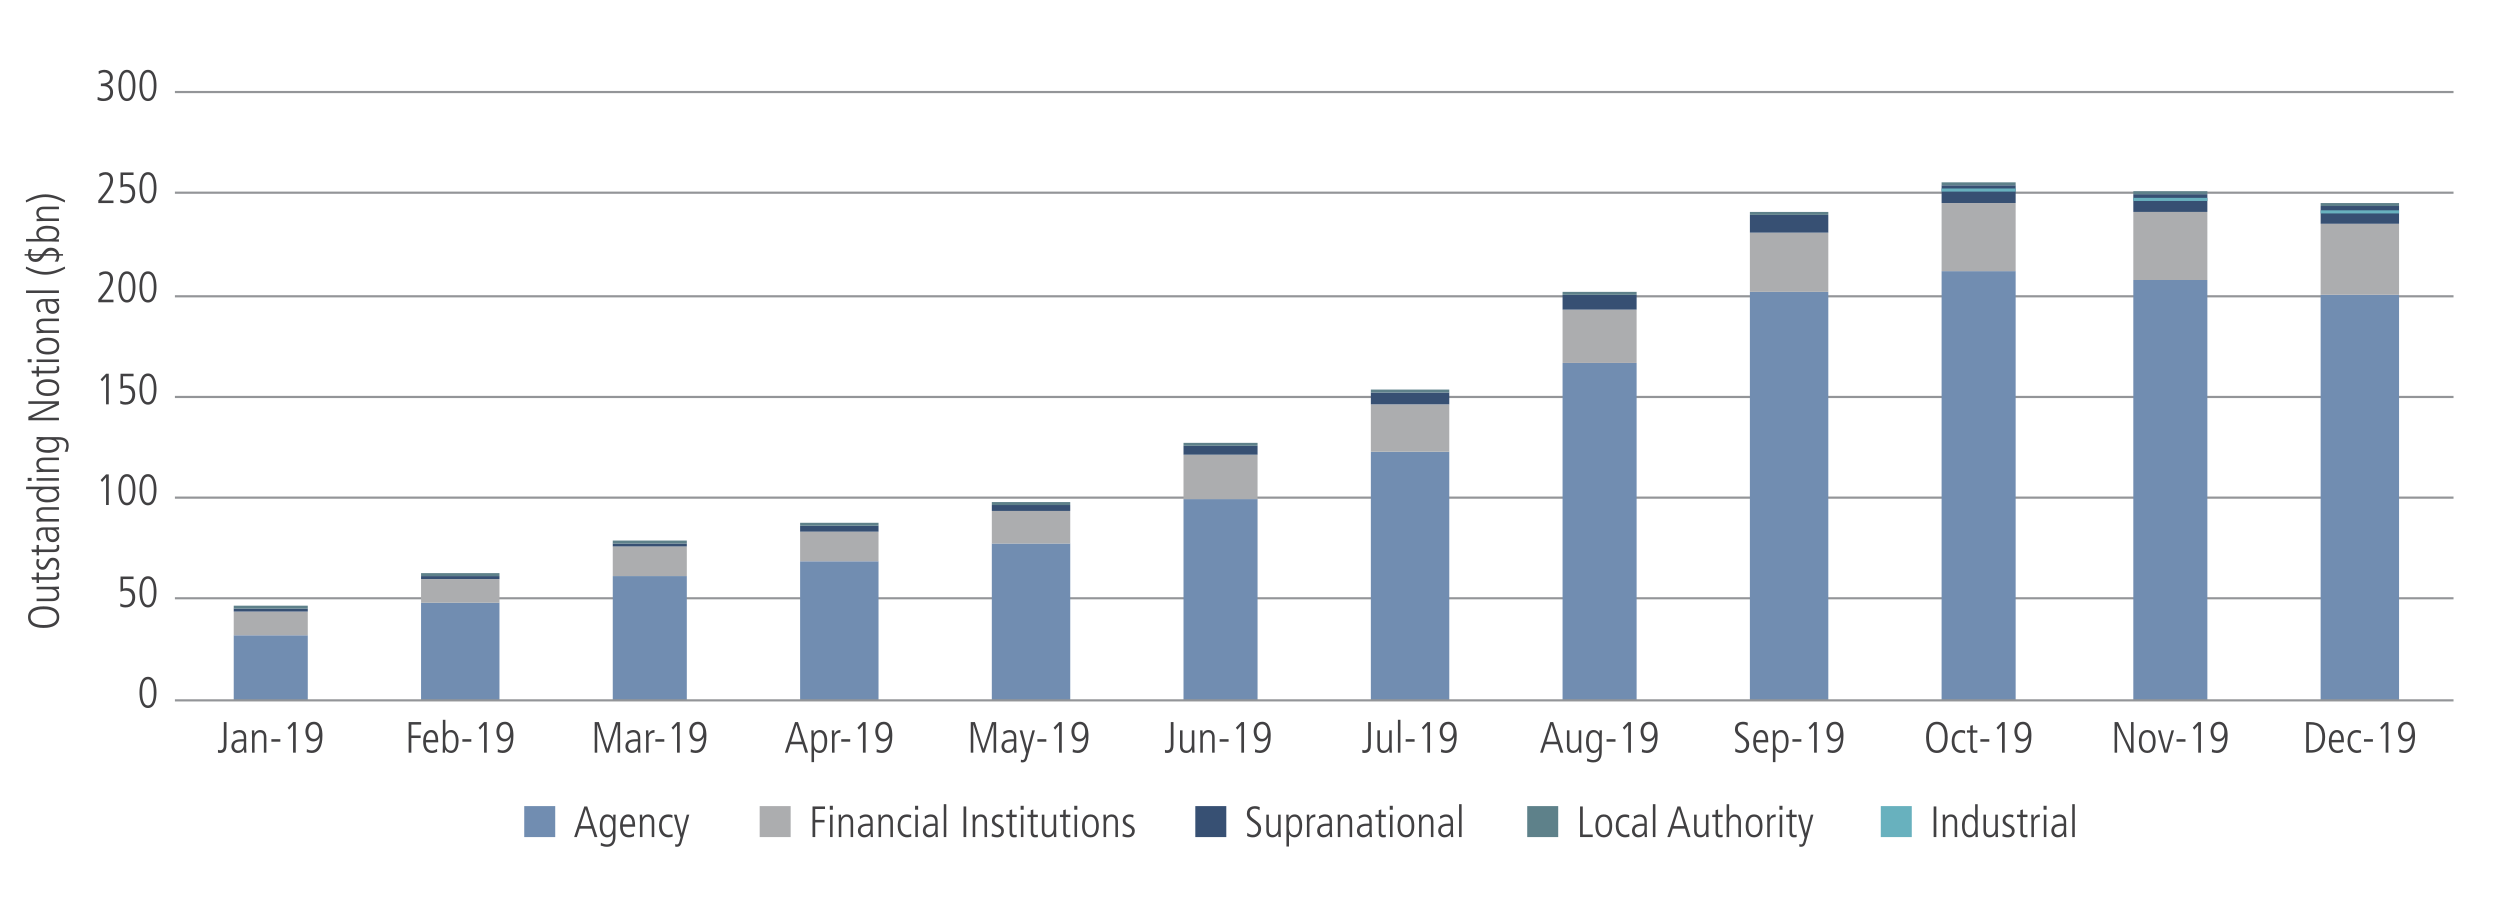 <?xml version="1.0" encoding="utf-8"?>
<!-- Generator: Adobe Illustrator 24.0.0, SVG Export Plug-In . SVG Version: 6.00 Build 0)  -->
<svg version="1.1" id="Layer_1" xmlns="http://www.w3.org/2000/svg" xmlns:xlink="http://www.w3.org/1999/xlink" x="0px" y="0px"
	 viewBox="0 0 1140 420" style="enable-background:new 0 0 1140 420;" xml:space="preserve">
<style type="text/css">
	.st0{fill:none;stroke:#939598;stroke-linejoin:round;stroke-miterlimit:10;}
	.st1{fill:#718DB1;}
	.st2{fill:#ACADAF;}
	.st3{fill:#375073;}
	.st4{fill:#5E818A;}
	.st5{fill:#68B1BE;}
	.st6{fill:#414042;}
</style>
<g>
	<path class="st0" d="M79.76,41.97h1039.05 M79.76,87.87h1039.05 M79.76,135.12h1039.05 M79.76,181.01h1039.05 M79.76,226.91
		h1039.05 M79.76,272.81h1039.05"/>
</g>
<g>
	<path class="st1" d="M140.35,319.38h-33.77v-29.7h33.77V319.38z M227.77,319.38H192v-44.55h35.76V319.38z M313.19,319.38h-33.77
		v-56.7h33.77V319.38z M400.61,319.38h-35.76v-63.45h35.76V319.38z M488.03,319.38h-35.76v-71.55h35.76V319.38z M573.45,319.38
		h-33.77v-91.8h33.77V319.38z M660.87,319.38h-35.76V205.99h35.76V319.38z M746.3,319.38h-33.77V165.49h33.77V319.38z
		 M833.71,319.38h-35.76V133.09h35.76V319.38z M919.14,319.38h-33.77V123.64h33.77V319.38z M1006.56,319.38h-33.77V127.69h33.77
		V319.38z M1093.97,319.38h-35.76V134.44h35.76V319.38z"/>
</g>
<g>
	<path class="st2" d="M140.35,289.68h-33.77v-10.8h33.77V289.68z M227.77,274.84H192v-10.8h35.76V274.84z M313.19,262.69h-33.77
		v-13.5h33.77V262.69z M400.61,255.94h-35.76v-13.5h35.76V255.94z M488.03,247.84h-35.76v-14.85h35.76V247.84z M573.45,227.59
		h-33.77v-20.25h33.77V227.59z M660.87,205.99h-35.76v-21.6h35.76V205.99z M746.3,165.49h-33.77v-24.3h33.77V165.49z M833.71,133.09
		h-35.76v-27h35.76V133.09z M919.14,123.64h-33.77V92.59h33.77V123.64z M1006.56,127.69h-33.77V96.64h33.77V127.69z M1093.97,134.44
		h-35.76v-32.4h35.76V134.44z"/>
</g>
<g>
	<path class="st3" d="M140.35,278.88h-33.77v-1.35h33.77V278.88z M227.77,264.04H192v-1.35h35.76V264.04z M313.19,249.19h-33.77
		v-1.35h33.77V249.19z M400.61,242.44h-35.76v-2.7h35.76V242.44z M488.03,232.99h-35.76v-2.7h35.76V232.99z M573.45,207.34h-33.77
		v-4.05h33.77V207.34z M660.87,184.39h-35.76v-5.4h35.76V184.39z M746.3,141.19h-33.77v-6.75h33.77V141.19z M833.71,106.09h-35.76
		v-8.1h35.76V106.09z M919.14,92.59h-33.77v-8.1h33.77V92.59z M1006.56,96.64h-33.77v-8.1h33.77V96.64z M1093.97,102.04h-35.76v-8.1
		h35.76V102.04z"/>
</g>
<g>
	<path class="st4" d="M140.35,277.54h-33.77v-1.35h33.77V277.54z M227.77,262.69H192v-1.35h35.76V262.69z M313.19,247.84h-33.77
		v-1.35h33.77V247.84z M400.61,239.74h-35.76v-1.35h35.76V239.74z M488.03,230.29h-35.76v-1.35h35.76V230.29z M573.45,203.29h-33.77
		v-1.35h33.77V203.29z M660.87,178.99h-35.76v-1.35h35.76V178.99z M746.3,134.44h-33.77v-1.35h33.77V134.44z M833.71,97.99h-35.76
		v-1.35h35.76V97.99z M919.14,84.49h-33.77v-1.35h33.77V84.49z M1006.56,88.54h-33.77v-1.35h33.77V88.54z M1093.97,93.94h-35.76
		v-1.35h35.76V93.94z"/>
</g>
<g>
	<path class="st5" d="M919.14,87.37h-33.77v-1.42h33.77V87.37z M1006.56,91.64h-33.77v-1.42h33.77V91.64z M1093.97,97.33h-35.76
		V95.9h35.76V97.33z"/>
</g>
<g>
	<line class="st0" x1="1118.81" y1="319.38" x2="79.76" y2="319.38"/>
</g>
<g>
	<path class="st6" d="M99.39,341.9c0.3,0.12,0.54,0.22,0.94,0.22c1.68,0,1.72-1.46,1.72-2.78v-10.08h1.24v10.12
		c0,2.06-0.36,3.98-2.92,3.98c-0.38,0-0.72-0.08-0.98-0.14V341.9z"/>
	<path class="st6" d="M112.26,340.94c0,0.76,0.06,1.52,0.12,2.28h-1.04l-0.08-1.46h-0.04c-0.7,1.12-1.54,1.6-2.86,1.6
		c-1.58,0-2.84-1.3-2.84-2.96c0-3.26,3.46-3.32,4.92-3.32h0.74c0-1.28,0-3.12-2.12-3.12c-1.36,0-2.44,0.96-2.56,1.06l-0.18-1.24
		c0.96-0.52,1.68-0.9,2.8-0.9c3.14,0,3.14,2.64,3.14,3.38V340.94z M111.18,338.08c-2.4,0-4.42,0-4.42,2.32
		c0,0.86,0.64,1.88,1.88,1.88c0.54,0,2.54-0.22,2.54-3V338.08z"/>
	<path class="st6" d="M114.93,336.18c0-1.06-0.06-2.1-0.08-3.16h1.08c0.04,0.46,0.06,0.76,0.08,1.5h0.04
		c0.24-0.44,0.9-1.64,2.6-1.64c2.82,0,2.82,2.82,2.82,3.5v6.84h-1.16v-6.88c0-0.7,0-2.38-1.9-2.38c-1.42,0-2.32,1.34-2.32,2.92v6.34
		h-1.16V336.18z"/>
	<path class="st6" d="M123.75,337.06h4.08v1.16h-4.08V337.06z"/>
	<path class="st6" d="M133.63,329.26h1.24v13.96h-1.24v-12.56l-1.8,2.08l-0.68-0.92L133.63,329.26z"/>
	<path class="st6" d="M139.95,341.58c0.32,0.16,0.96,0.62,2.08,0.62c3.7,0,3.84-5.46,3.84-6.06h-0.04c-0.82,1.82-2.36,1.96-2.9,1.96
		c-2.86,0-3.66-2.84-3.66-4.58c0-1.86,0.96-4.4,3.88-4.4c3.38,0,3.88,3.86,3.88,6.18c0,1.7,0,8.06-4.88,8.06
		c-0.74,0-1.6-0.16-2.3-0.38L139.95,341.58z M143.16,330.28c-1.12,0-2.56,0.78-2.56,3.44c0,0.98,0.44,3.22,2.56,3.22
		c1.44,0,2.4-1.36,2.4-3.26C145.56,330.94,144.12,330.28,143.16,330.28z"/>
</g>
<g>
	<path class="st6" d="M186.34,329.26h5.7v1.16h-4.46v4.96h4.24v1.16h-4.24v6.68h-1.24V329.26z"/>
	<path class="st6" d="M194.2,338.5c0,3.78,2.42,3.78,2.88,3.78c0.66,0,1.62-0.32,2.2-0.84l0.06,1.34c-0.48,0.26-1.16,0.58-2.38,0.58
		c-4,0-4-4.22-4-5.24c0-3.84,1.9-5.24,3.62-5.24c2.96,0,3.26,3.14,3.26,5.62H194.2z M198.6,337.42c0-2.7-1.14-3.46-2.08-3.46
		c-1.58,0-2.32,2.14-2.32,3.46H198.6z"/>
	<path class="st6" d="M201.94,328.22h1.16v6.12h0.04c0.6-0.94,1.36-1.46,2.58-1.46c2.56,0,3.38,2.92,3.38,4.86
		c0,1.42-0.12,5.62-3.44,5.62c-1.28,0-1.96-0.58-2.68-1.54h-0.04v1.4h-1.08c0.04-0.88,0.08-1.78,0.08-3.38V328.22z M205.52,333.96
		c-2.5,0-2.5,2.92-2.5,4.28c0,2.08,0.54,4.04,2.52,4.04c2.32,0,2.32-3.32,2.32-4.16C207.86,335.76,207.26,333.96,205.52,333.96z"/>
	<path class="st6" d="M210.84,337.06h4.08v1.16h-4.08V337.06z"/>
	<path class="st6" d="M220.72,329.26h1.24v13.96h-1.24v-12.56l-1.8,2.08l-0.68-0.92L220.72,329.26z"/>
	<path class="st6" d="M227.04,341.58c0.32,0.16,0.96,0.62,2.08,0.62c3.7,0,3.84-5.46,3.84-6.06h-0.04c-0.82,1.82-2.36,1.96-2.9,1.96
		c-2.86,0-3.66-2.84-3.66-4.58c0-1.86,0.96-4.4,3.88-4.4c3.38,0,3.88,3.86,3.88,6.18c0,1.7,0,8.06-4.88,8.06
		c-0.74,0-1.6-0.16-2.3-0.38L227.04,341.58z M230.24,330.28c-1.12,0-2.56,0.78-2.56,3.44c0,0.98,0.44,3.22,2.56,3.22
		c1.44,0,2.4-1.36,2.4-3.26C232.64,330.94,231.2,330.28,230.24,330.28z"/>
</g>
<g>
	<path class="st6" d="M271.18,329.26h1.9l3.88,12.12H277l3.88-12.12h1.9v13.96h-1.16v-12.8h-0.04l-4.12,12.8h-0.94l-4.14-12.8h-0.04
		v12.8h-1.16V329.26z"/>
	<path class="st6" d="M291.94,340.94c0,0.76,0.06,1.52,0.12,2.28h-1.04l-0.08-1.46h-0.04c-0.7,1.12-1.54,1.6-2.86,1.6
		c-1.58,0-2.84-1.3-2.84-2.96c0-3.26,3.46-3.32,4.92-3.32h0.74c0-1.28,0-3.12-2.12-3.12c-1.36,0-2.44,0.96-2.56,1.06l-0.18-1.24
		c0.96-0.52,1.68-0.9,2.8-0.9c3.14,0,3.14,2.64,3.14,3.38V340.94z M290.86,338.08c-2.4,0-4.42,0-4.42,2.32
		c0,0.86,0.64,1.88,1.88,1.88c0.54,0,2.54-0.22,2.54-3V338.08z"/>
	<path class="st6" d="M294.62,336.18c0-1.06-0.06-2.1-0.08-3.16h1.08c0.02,0.6,0.06,1.2,0.08,1.62h0.04
		c0.74-1.46,1.6-1.76,2.72-1.76v1.24c-1.84,0-2.68,0.8-2.68,2.68v6.42h-1.16V336.18z"/>
	<path class="st6" d="M298.84,337.06h4.08v1.16h-4.08V337.06z"/>
	<path class="st6" d="M308.72,329.26h1.24v13.96h-1.24v-12.56l-1.8,2.08l-0.68-0.92L308.72,329.26z"/>
	<path class="st6" d="M315.04,341.58c0.32,0.16,0.96,0.62,2.08,0.62c3.7,0,3.84-5.46,3.84-6.06h-0.04c-0.82,1.82-2.36,1.96-2.9,1.96
		c-2.86,0-3.66-2.84-3.66-4.58c0-1.86,0.96-4.4,3.88-4.4c3.38,0,3.88,3.86,3.88,6.18c0,1.7,0,8.06-4.88,8.06
		c-0.74,0-1.6-0.16-2.3-0.38L315.04,341.58z M318.24,330.28c-1.12,0-2.56,0.78-2.56,3.44c0,0.98,0.44,3.22,2.56,3.22
		c1.44,0,2.4-1.36,2.4-3.26C320.64,330.94,319.2,330.28,318.24,330.28z"/>
</g>
<g>
	<path class="st6" d="M362.55,329.26h1.32l4.64,13.96h-1.32l-1.22-3.84h-5.56l-1.26,3.84h-1.24L362.55,329.26z M360.77,338.22h4.82
		l-2.36-7.64h-0.04L360.77,338.22z"/>
	<path class="st6" d="M370.05,336.4c0-1.6-0.04-2.5-0.08-3.38h1.08v1.5h0.04c0.68-1.06,1.52-1.64,2.68-1.64
		c3.32,0,3.44,4.2,3.44,4.9c0,2.9-0.94,5.58-3.38,5.58c-1.22,0-2.1-0.52-2.58-1.42h-0.04v5.6h-1.16V336.4z M373.65,333.96
		c-1.98,0-2.52,1.96-2.52,4.04c0,1.36,0,4.28,2.5,4.28c1.74,0,2.34-1.8,2.34-4.16C375.97,337.28,375.97,333.96,373.65,333.96z"/>
	<path class="st6" d="M379.39,336.18c0-1.06-0.06-2.1-0.08-3.16h1.08c0.02,0.6,0.06,1.2,0.08,1.62h0.04
		c0.74-1.46,1.6-1.76,2.72-1.76v1.24c-1.84,0-2.68,0.8-2.68,2.68v6.42h-1.16V336.18z"/>
	<path class="st6" d="M383.61,337.06h4.08v1.16h-4.08V337.06z"/>
	<path class="st6" d="M393.49,329.26h1.24v13.96h-1.24v-12.56l-1.8,2.08l-0.68-0.92L393.49,329.26z"/>
	<path class="st6" d="M399.81,341.58c0.32,0.16,0.96,0.62,2.08,0.62c3.7,0,3.84-5.46,3.84-6.06h-0.04c-0.82,1.82-2.36,1.96-2.9,1.96
		c-2.86,0-3.66-2.84-3.66-4.58c0-1.86,0.96-4.4,3.88-4.4c3.38,0,3.88,3.86,3.88,6.18c0,1.7,0,8.06-4.88,8.06
		c-0.74,0-1.6-0.16-2.3-0.38L399.81,341.58z M403.01,330.28c-1.12,0-2.56,0.78-2.56,3.44c0,0.98,0.44,3.22,2.56,3.22
		c1.44,0,2.4-1.36,2.4-3.26C405.41,330.94,403.97,330.28,403.01,330.28z"/>
</g>
<g>
	<path class="st6" d="M442.65,329.26h1.9l3.88,12.12h0.04l3.88-12.12h1.9v13.96h-1.16v-12.8h-0.04l-4.12,12.8H448l-4.14-12.8h-0.04
		v12.8h-1.16V329.26z"/>
	<path class="st6" d="M463.42,340.94c0,0.76,0.06,1.52,0.12,2.28h-1.04l-0.08-1.46h-0.04c-0.7,1.12-1.54,1.6-2.86,1.6
		c-1.58,0-2.84-1.3-2.84-2.96c0-3.26,3.46-3.32,4.92-3.32h0.74c0-1.28,0-3.12-2.12-3.12c-1.36,0-2.44,0.96-2.56,1.06l-0.18-1.24
		c0.96-0.52,1.68-0.9,2.8-0.9c3.14,0,3.14,2.64,3.14,3.38V340.94z M462.33,338.08c-2.4,0-4.42,0-4.42,2.32
		c0,0.86,0.64,1.88,1.88,1.88c0.54,0,2.54-0.22,2.54-3V338.08z"/>
	<path class="st6" d="M468.45,341.5h0.04l2.28-8.48h1.16l-3.34,12.1c-0.38,1.38-0.7,2.54-2.32,2.54c-0.32,0-0.5-0.04-0.78-0.12
		l0.06-1.18c0.2,0.14,0.56,0.22,0.82,0.22c0.56,0,0.86-0.54,1.04-1.18l0.52-1.94l-3-10.44h1.24L468.45,341.5z"/>
	<path class="st6" d="M473.05,337.06h4.08v1.16h-4.08V337.06z"/>
	<path class="st6" d="M482.93,329.26h1.24v13.96h-1.24v-12.56l-1.8,2.08l-0.68-0.92L482.93,329.26z"/>
	<path class="st6" d="M489.25,341.58c0.32,0.16,0.96,0.62,2.08,0.62c3.7,0,3.84-5.46,3.84-6.06h-0.04c-0.82,1.82-2.36,1.96-2.9,1.96
		c-2.86,0-3.66-2.84-3.66-4.58c0-1.86,0.96-4.4,3.88-4.4c3.38,0,3.88,3.86,3.88,6.18c0,1.7,0,8.06-4.88,8.06
		c-0.74,0-1.6-0.16-2.3-0.38L489.25,341.58z M492.45,330.28c-1.12,0-2.56,0.78-2.56,3.44c0,0.98,0.44,3.22,2.56,3.22
		c1.44,0,2.4-1.36,2.4-3.26C494.85,330.94,493.41,330.28,492.45,330.28z"/>
</g>
<g>
	<path class="st6" d="M531.22,341.9c0.3,0.12,0.54,0.22,0.94,0.22c1.68,0,1.72-1.46,1.72-2.78v-10.08h1.24v10.12
		c0,2.06-0.36,3.98-2.92,3.98c-0.38,0-0.72-0.08-0.98-0.14V341.9z"/>
	<path class="st6" d="M544.62,340.06c0,1.06,0.06,2.1,0.08,3.16h-1.08c-0.04-0.46-0.06-0.76-0.08-1.5h-0.04
		c-0.12,0.44-0.9,1.64-2.6,1.64c-2.22,0-2.82-1.6-2.82-3.22v-7.12h1.16v6.88c0,0.7,0,2.38,1.9,2.38c1.42,0,2.32-1.34,2.32-2.92
		v-6.34h1.16V340.06z"/>
	<path class="st6" d="M547.34,336.18c0-1.06-0.06-2.1-0.08-3.16h1.08c0.04,0.46,0.06,0.76,0.08,1.5h0.04
		c0.24-0.44,0.9-1.64,2.6-1.64c2.82,0,2.82,2.82,2.82,3.5v6.84h-1.16v-6.88c0-0.7,0-2.38-1.9-2.38c-1.42,0-2.32,1.34-2.32,2.92v6.34
		h-1.16V336.18z"/>
	<path class="st6" d="M556.16,337.06h4.08v1.16h-4.08V337.06z"/>
	<path class="st6" d="M566.04,329.26h1.24v13.96h-1.24v-12.56l-1.8,2.08l-0.68-0.92L566.04,329.26z"/>
	<path class="st6" d="M572.36,341.58c0.32,0.16,0.96,0.62,2.08,0.62c3.7,0,3.84-5.46,3.84-6.06h-0.04c-0.82,1.82-2.36,1.96-2.9,1.96
		c-2.86,0-3.66-2.84-3.66-4.58c0-1.86,0.96-4.4,3.88-4.4c3.38,0,3.88,3.86,3.88,6.18c0,1.7,0,8.06-4.88,8.06
		c-0.74,0-1.6-0.16-2.3-0.38L572.36,341.58z M575.56,330.28c-1.12,0-2.56,0.78-2.56,3.44c0,0.98,0.44,3.22,2.56,3.22
		c1.44,0,2.4-1.36,2.4-3.26C577.96,330.94,576.52,330.28,575.56,330.28z"/>
</g>
<g>
	<path class="st6" d="M621.22,341.9c0.3,0.12,0.54,0.22,0.94,0.22c1.68,0,1.72-1.46,1.72-2.78v-10.08h1.24v10.12
		c0,2.06-0.36,3.98-2.92,3.98c-0.38,0-0.72-0.08-0.98-0.14V341.9z"/>
	<path class="st6" d="M634.62,340.06c0,1.06,0.06,2.1,0.08,3.16h-1.08c-0.04-0.46-0.06-0.76-0.08-1.5h-0.04
		c-0.12,0.44-0.9,1.64-2.6,1.64c-2.22,0-2.82-1.6-2.82-3.22v-7.12h1.16v6.88c0,0.7,0,2.38,1.9,2.38c1.42,0,2.32-1.34,2.32-2.92
		v-6.34h1.16V340.06z"/>
	<path class="st6" d="M637.44,328.22h1.16v15h-1.16V328.22z"/>
	<path class="st6" d="M640.98,337.06h4.08v1.16h-4.08V337.06z"/>
	<path class="st6" d="M650.86,329.26h1.24v13.96h-1.24v-12.56l-1.8,2.08l-0.68-0.92L650.86,329.26z"/>
	<path class="st6" d="M657.18,341.58c0.32,0.16,0.96,0.62,2.08,0.62c3.7,0,3.84-5.46,3.84-6.06h-0.04c-0.82,1.82-2.36,1.96-2.9,1.96
		c-2.86,0-3.66-2.84-3.66-4.58c0-1.86,0.96-4.4,3.88-4.4c3.38,0,3.88,3.86,3.88,6.18c0,1.7,0,8.06-4.88,8.06
		c-0.74,0-1.6-0.16-2.3-0.38L657.18,341.58z M660.38,330.28c-1.12,0-2.56,0.78-2.56,3.44c0,0.98,0.44,3.22,2.56,3.22
		c1.44,0,2.4-1.36,2.4-3.26C662.78,330.94,661.34,330.28,660.38,330.28z"/>
</g>
<g>
	<path class="st6" d="M706.93,329.26h1.32l4.64,13.96h-1.32l-1.22-3.84h-5.56l-1.26,3.84h-1.24L706.93,329.26z M705.15,338.22h4.82
		l-2.36-7.64h-0.04L705.15,338.22z"/>
	<path class="st6" d="M721.05,340.06c0,1.06,0.06,2.1,0.08,3.16h-1.08c-0.04-0.46-0.06-0.76-0.08-1.5h-0.04
		c-0.12,0.44-0.9,1.64-2.6,1.64c-2.22,0-2.82-1.6-2.82-3.22v-7.12h1.16v6.88c0,0.7,0,2.38,1.9,2.38c1.42,0,2.32-1.34,2.32-2.92
		v-6.34h1.16V340.06z"/>
	<path class="st6" d="M726.67,332.88c1.28,0,2.08,0.58,2.68,1.64h0.04v-1.5h1.08c-0.04,0.88-0.08,1.78-0.08,3.38v6.58
		c0,2.88-1.1,4.68-3.82,4.68c-1.1,0-1.62-0.16-2.9-0.56l0.08-1.3c0.98,0.56,2.14,0.78,2.8,0.78c2.52,0,2.68-2.32,2.68-3.36v-1.4
		h-0.04c-0.6,1.02-1.36,1.54-2.58,1.54c-2.56,0-3.38-2.92-3.38-4.86C723.23,337.08,723.35,332.88,726.67,332.88z M726.81,342.28
		c1.92,0,2.5-1.7,2.5-4.28c0-2.08-0.54-4.04-2.52-4.04c-2.32,0-2.32,3.32-2.32,4.16C724.47,340.48,725.07,342.28,726.81,342.28z"/>
	<path class="st6" d="M732.59,337.06h4.08v1.16h-4.08V337.06z"/>
	<path class="st6" d="M742.47,329.26h1.24v13.96h-1.24v-12.56l-1.8,2.08l-0.68-0.92L742.47,329.26z"/>
	<path class="st6" d="M748.79,341.58c0.32,0.16,0.96,0.62,2.08,0.62c3.7,0,3.84-5.46,3.84-6.06h-0.04c-0.82,1.82-2.36,1.96-2.9,1.96
		c-2.86,0-3.66-2.84-3.66-4.58c0-1.86,0.96-4.4,3.88-4.4c3.38,0,3.88,3.86,3.88,6.18c0,1.7,0,8.06-4.88,8.06
		c-0.74,0-1.6-0.16-2.3-0.38L748.79,341.58z M751.99,330.28c-1.12,0-2.56,0.78-2.56,3.44c0,0.98,0.44,3.22,2.56,3.22
		c1.44,0,2.4-1.36,2.4-3.26C754.39,330.94,752.95,330.28,751.99,330.28z"/>
</g>
<g>
	<path class="st6" d="M791.32,341.26c0.96,0.86,2.1,0.94,2.46,0.94c2.24,0,2.52-2,2.52-2.52c0-1.62-0.96-2.28-2.64-3.4
		c-1.94-1.32-2.52-2.2-2.52-3.78c0-3.1,2.82-3.38,3.64-3.38c1.12,0,1.88,0.32,2.2,0.44l-0.06,1.4c-0.54-0.32-1.18-0.68-2.22-0.68
		c-0.8,0-2.24,0.42-2.24,2.04c0,1.38,0.72,1.92,1.92,2.8c2.48,1.82,3.24,2.46,3.24,4.38c0,2.34-1.6,3.86-3.74,3.86
		c-0.86,0-1.92-0.2-2.64-0.66L791.32,341.26z"/>
	<path class="st6" d="M800.7,338.5c0,3.78,2.42,3.78,2.88,3.78c0.66,0,1.62-0.32,2.2-0.84l0.06,1.34c-0.48,0.26-1.16,0.58-2.38,0.58
		c-4,0-4-4.22-4-5.24c0-3.84,1.9-5.24,3.62-5.24c2.96,0,3.26,3.14,3.26,5.62H800.7z M805.1,337.42c0-2.7-1.14-3.46-2.08-3.46
		c-1.58,0-2.32,2.14-2.32,3.46H805.1z"/>
	<path class="st6" d="M808.44,336.4c0-1.6-0.04-2.5-0.08-3.38h1.08v1.5h0.04c0.68-1.06,1.52-1.64,2.68-1.64
		c3.32,0,3.44,4.2,3.44,4.9c0,2.9-0.94,5.58-3.38,5.58c-1.22,0-2.1-0.52-2.58-1.42h-0.04v5.6h-1.16V336.4z M812.04,333.96
		c-1.98,0-2.52,1.96-2.52,4.04c0,1.36,0,4.28,2.5,4.28c1.74,0,2.34-1.8,2.34-4.16C814.36,337.28,814.36,333.96,812.04,333.96z"/>
	<path class="st6" d="M817.34,337.06h4.08v1.16h-4.08V337.06z"/>
	<path class="st6" d="M827.22,329.26h1.24v13.96h-1.24v-12.56l-1.8,2.08l-0.68-0.92L827.22,329.26z"/>
	<path class="st6" d="M833.54,341.58c0.32,0.16,0.96,0.62,2.08,0.62c3.7,0,3.84-5.46,3.84-6.06h-0.04c-0.82,1.82-2.36,1.96-2.9,1.96
		c-2.86,0-3.66-2.84-3.66-4.58c0-1.86,0.96-4.4,3.88-4.4c3.38,0,3.88,3.86,3.88,6.18c0,1.7,0,8.06-4.88,8.06
		c-0.74,0-1.6-0.16-2.3-0.38L833.54,341.58z M836.74,330.28c-1.12,0-2.56,0.78-2.56,3.44c0,0.98,0.44,3.22,2.56,3.22
		c1.44,0,2.4-1.36,2.4-3.26C839.14,330.94,837.7,330.28,836.74,330.28z"/>
</g>
<g>
	<path class="st6" d="M883.22,329.12c4.92,0,4.92,5.9,4.92,7.12s0,7.12-4.92,7.12s-4.92-5.9-4.92-7.12S878.3,329.12,883.22,329.12z
		 M883.22,342.2c3.6,0,3.6-4.86,3.6-5.96s0-5.96-3.6-5.96s-3.6,4.86-3.6,5.96S879.62,342.2,883.22,342.2z"/>
	<path class="st6" d="M896.04,334.56c-0.46-0.38-1.24-0.52-1.84-0.52c-1.56,0-2.98,1.08-2.98,3.78c0,3.74,2.06,4.38,3.16,4.38
		c0.46,0,1.38-0.14,1.72-0.54l0.1,1.32c-0.5,0.22-1.26,0.38-1.98,0.38c-2.18,0-4.24-1.68-4.24-5.2c0-3.12,1.38-5.28,4.22-5.28
		c0.82,0,1.42,0.16,1.9,0.36L896.04,334.56z"/>
	<path class="st6" d="M899.6,330.62v2.4h2.08v1.08h-2.08v6.64c0,0.82,0.14,1.54,1.12,1.54c0.54,0,0.74-0.12,0.96-0.22v1.16
		c-0.28,0.1-0.8,0.14-1.34,0.14c-1.5,0-1.9-1.16-1.9-2.3v-6.96h-1.52v-1.08h1.52v-2.04L899.6,330.62z"/>
	<path class="st6" d="M903.04,337.06h4.08v1.16h-4.08V337.06z"/>
	<path class="st6" d="M912.92,329.26h1.24v13.96h-1.24v-12.56l-1.8,2.08l-0.68-0.92L912.92,329.26z"/>
	<path class="st6" d="M919.24,341.58c0.32,0.16,0.96,0.62,2.08,0.62c3.7,0,3.84-5.46,3.84-6.06h-0.04c-0.82,1.82-2.36,1.96-2.9,1.96
		c-2.86,0-3.66-2.84-3.66-4.58c0-1.86,0.96-4.4,3.88-4.4c3.38,0,3.88,3.86,3.88,6.18c0,1.7,0,8.06-4.88,8.06
		c-0.74,0-1.6-0.16-2.3-0.38L919.24,341.58z M922.44,330.28c-1.12,0-2.56,0.78-2.56,3.44c0,0.98,0.44,3.22,2.56,3.22
		c1.44,0,2.4-1.36,2.4-3.26C924.84,330.94,923.4,330.28,922.44,330.28z"/>
</g>
<g>
	<path class="st6" d="M964.25,329.26h1.6l5.86,12.4h0.04v-12.4h1.16v13.96h-1.6l-5.86-12.32h-0.04v12.32h-1.16V329.26z"/>
	<path class="st6" d="M975.33,338.12c0-2.56,0.84-5.24,3.82-5.24c2.98,0,3.82,2.68,3.82,5.24s-0.84,5.24-3.82,5.24
		C976.17,343.36,975.33,340.68,975.33,338.12z M981.73,338.12c0-0.82,0-4.16-2.58-4.16c-2.58,0-2.58,3.34-2.58,4.16
		c0,0.82,0,4.16,2.58,4.16C981.73,342.28,981.73,338.94,981.73,338.12z"/>
	<path class="st6" d="M984,333.02h1.24l2.42,8.88h0.04l2.5-8.88h1.16l-2.98,10.2h-1.4L984,333.02z"/>
	<path class="st6" d="M992.5,337.06h4.08v1.16h-4.08V337.06z"/>
	<path class="st6" d="M1002.39,329.26h1.24v13.96h-1.24v-12.56l-1.8,2.08l-0.68-0.92L1002.39,329.26z"/>
	<path class="st6" d="M1008.71,341.58c0.32,0.16,0.96,0.62,2.08,0.62c3.7,0,3.84-5.46,3.84-6.06h-0.04
		c-0.82,1.82-2.36,1.96-2.9,1.96c-2.86,0-3.66-2.84-3.66-4.58c0-1.86,0.96-4.4,3.88-4.4c3.38,0,3.88,3.86,3.88,6.18
		c0,1.7,0,8.06-4.88,8.06c-0.74,0-1.6-0.16-2.3-0.38L1008.71,341.58z M1011.91,330.28c-1.12,0-2.56,0.78-2.56,3.44
		c0,0.98,0.44,3.22,2.56,3.22c1.44,0,2.4-1.36,2.4-3.26C1014.31,330.94,1012.87,330.28,1011.91,330.28z"/>
</g>
<g>
	<path class="st6" d="M1051.62,329.26h1.82c4.64,0,6.82,2.26,6.82,6.78c0,4.06-1.98,7.18-6.48,7.18h-2.16V329.26z M1052.86,342.06
		h1.28c3.1,0,4.8-2.32,4.8-5.82c0-2.18-0.34-5.82-5.02-5.82h-1.06V342.06z"/>
	<path class="st6" d="M1063.2,338.5c0,3.78,2.42,3.78,2.88,3.78c0.66,0,1.62-0.32,2.2-0.84l0.06,1.34
		c-0.48,0.26-1.16,0.58-2.38,0.58c-4,0-4-4.22-4-5.24c0-3.84,1.9-5.24,3.62-5.24c2.96,0,3.26,3.14,3.26,5.62H1063.2z M1067.6,337.42
		c0-2.7-1.14-3.46-2.08-3.46c-1.58,0-2.32,2.14-2.32,3.46H1067.6z"/>
	<path class="st6" d="M1076.54,334.56c-0.46-0.38-1.24-0.52-1.84-0.52c-1.56,0-2.98,1.08-2.98,3.78c0,3.74,2.06,4.38,3.16,4.38
		c0.46,0,1.38-0.14,1.72-0.54l0.1,1.32c-0.5,0.22-1.26,0.38-1.98,0.38c-2.18,0-4.24-1.68-4.24-5.2c0-3.12,1.38-5.28,4.22-5.28
		c0.82,0,1.42,0.16,1.9,0.36L1076.54,334.56z"/>
	<path class="st6" d="M1077.97,337.06h4.08v1.16h-4.08V337.06z"/>
	<path class="st6" d="M1087.86,329.26h1.24v13.96h-1.24v-12.56l-1.8,2.08l-0.68-0.92L1087.86,329.26z"/>
	<path class="st6" d="M1094.17,341.58c0.32,0.16,0.96,0.62,2.08,0.62c3.7,0,3.84-5.46,3.84-6.06h-0.04
		c-0.82,1.82-2.36,1.96-2.9,1.96c-2.86,0-3.66-2.84-3.66-4.58c0-1.86,0.96-4.4,3.88-4.4c3.38,0,3.88,3.86,3.88,6.18
		c0,1.7,0,8.06-4.88,8.06c-0.74,0-1.6-0.16-2.3-0.38L1094.17,341.58z M1097.38,330.28c-1.12,0-2.56,0.78-2.56,3.44
		c0,0.98,0.44,3.22,2.56,3.22c1.44,0,2.4-1.36,2.4-3.26C1099.78,330.94,1098.34,330.28,1097.38,330.28z"/>
</g>
<g>
	<path class="st6" d="M44.56,44.16c0.38,0.26,1.66,0.76,2.6,0.76c1.58,0,3.08-0.84,3.08-3c0-1.8-1.42-2.64-3.08-2.64H46v-1.16
		c1.94,0,4.14-0.32,4.14-2.62c0-0.36-0.12-2.5-2.78-2.5c-0.58,0-1.36,0.14-2.3,0.82l-0.1-1.32c0.52-0.36,1.9-0.66,2.56-0.66
		c3.02,0,3.94,2.16,3.94,3.54c0,1.7-0.98,2.7-2.5,3.14v0.04c1.12,0.18,2.6,1.38,2.6,3.52c0,2.66-1.68,4-4.52,4
		c-1.42,0-2.1-0.32-2.58-0.56L44.56,44.16z"/>
	<path class="st6" d="M57.88,46.08c-3.4,0-3.88-4.7-3.88-7.12s0.48-7.12,3.88-7.12c3.4,0,3.88,4.7,3.88,7.12
		S61.28,46.08,57.88,46.08z M57.88,33c-2.5,0-2.64,4.3-2.64,5.96s0.14,5.96,2.64,5.96c2.5,0,2.64-4.3,2.64-5.96S60.38,33,57.88,33z"
		/>
	<path class="st6" d="M67.48,46.08c-3.4,0-3.88-4.7-3.88-7.12s0.48-7.12,3.88-7.12c3.4,0,3.88,4.7,3.88,7.12
		S70.88,46.08,67.48,46.08z M67.48,33c-2.5,0-2.64,4.3-2.64,5.96s0.14,5.96,2.64,5.96c2.5,0,2.64-4.3,2.64-5.96S69.98,33,67.48,33z"
		/>
</g>
<g>
	<path class="st6" d="M44.82,91.37l1.06-1.32c1.62-2,4.36-5.18,4.36-7.9c0-1.42-0.64-2.5-2.18-2.5c-0.88,0-2,0.52-2.66,1.1
		l-0.18-1.38c0.62-0.4,1.6-0.88,2.94-0.88c2.48,0,3.4,1.92,3.4,3.66c0,2.64-2.36,5.6-3.54,7.06l-1.8,2.22h5.52v1.16h-6.92V91.37z"/>
	<path class="st6" d="M54.88,90.85c0.96,0.64,1.96,0.72,2.4,0.72c2.28,0,3.04-1.82,3.04-3.42c0-1.64-0.8-3.08-3.02-3.08
		c-1.1,0-1.44,0.14-2.26,0.48c-0.04,0-0.06,0.02-0.08,0.02v-6.94h5.94v1.16h-4.78v4.4c0.36-0.14,0.98-0.28,1.54-0.28
		c3.12,0,3.98,2.06,3.98,4.24c0,2.64-1.44,4.58-4.42,4.58c-1.24,0-1.82-0.28-2.4-0.54L54.88,90.85z"/>
	<path class="st6" d="M67.48,92.73c-3.4,0-3.88-4.7-3.88-7.12s0.48-7.12,3.88-7.12c3.4,0,3.88,4.7,3.88,7.12
		S70.88,92.73,67.48,92.73z M67.48,79.65c-2.5,0-2.64,4.3-2.64,5.96s0.14,5.96,2.64,5.96c2.5,0,2.64-4.3,2.64-5.96
		S69.98,79.65,67.48,79.65z"/>
</g>
<g>
	<path class="st6" d="M44.82,136.6l1.06-1.32c1.62-2,4.36-5.18,4.36-7.9c0-1.42-0.64-2.5-2.18-2.5c-0.88,0-2,0.52-2.66,1.1
		l-0.18-1.38c0.62-0.4,1.6-0.88,2.94-0.88c2.48,0,3.4,1.92,3.4,3.66c0,2.64-2.36,5.6-3.54,7.06l-1.8,2.22h5.52v1.16h-6.92V136.6z"/>
	<path class="st6" d="M57.88,137.96c-3.4,0-3.88-4.7-3.88-7.12s0.48-7.12,3.88-7.12c3.4,0,3.88,4.7,3.88,7.12
		S61.28,137.96,57.88,137.96z M57.88,124.87c-2.5,0-2.64,4.3-2.64,5.96s0.14,5.96,2.64,5.96c2.5,0,2.64-4.3,2.64-5.96
		S60.38,124.87,57.88,124.87z"/>
	<path class="st6" d="M67.48,137.96c-3.4,0-3.88-4.7-3.88-7.12s0.48-7.12,3.88-7.12c3.4,0,3.88,4.7,3.88,7.12
		S70.88,137.96,67.48,137.96z M67.48,124.87c-2.5,0-2.64,4.3-2.64,5.96s0.14,5.96,2.64,5.96c2.5,0,2.64-4.3,2.64-5.96
		S69.98,124.87,67.48,124.87z"/>
</g>
<g>
	<path class="st6" d="M48.36,170.43h1.24v13.96h-1.24v-12.56l-1.8,2.08l-0.68-0.92L48.36,170.43z"/>
	<path class="st6" d="M54.88,182.65c0.96,0.64,1.96,0.72,2.4,0.72c2.28,0,3.04-1.82,3.04-3.42c0-1.64-0.8-3.08-3.02-3.08
		c-1.1,0-1.44,0.14-2.26,0.48c-0.04,0-0.06,0.02-0.08,0.02v-6.94h5.94v1.16h-4.78v4.4c0.36-0.14,0.98-0.28,1.54-0.28
		c3.12,0,3.98,2.06,3.98,4.24c0,2.64-1.44,4.58-4.42,4.58c-1.24,0-1.82-0.28-2.4-0.54L54.88,182.65z"/>
	<path class="st6" d="M67.48,184.53c-3.4,0-3.88-4.7-3.88-7.12s0.48-7.12,3.88-7.12c3.4,0,3.88,4.7,3.88,7.12
		S70.88,184.53,67.48,184.53z M67.48,171.45c-2.5,0-2.64,4.3-2.64,5.96s0.14,5.96,2.64,5.96c2.5,0,2.64-4.3,2.64-5.96
		S69.98,171.45,67.48,171.45z"/>
</g>
<g>
	<path class="st6" d="M48.36,216.32h1.24v13.96h-1.24v-12.56l-1.8,2.08l-0.68-0.92L48.36,216.32z"/>
	<path class="st6" d="M57.88,230.43c-3.4,0-3.88-4.7-3.88-7.12s0.48-7.12,3.88-7.12c3.4,0,3.88,4.7,3.88,7.12
		S61.28,230.43,57.88,230.43z M57.88,217.34c-2.5,0-2.64,4.3-2.64,5.96s0.14,5.96,2.64,5.96c2.5,0,2.64-4.3,2.64-5.96
		S60.38,217.34,57.88,217.34z"/>
	<path class="st6" d="M67.48,230.43c-3.4,0-3.88-4.7-3.88-7.12s0.48-7.12,3.88-7.12c3.4,0,3.88,4.7,3.88,7.12
		S70.88,230.43,67.48,230.43z M67.48,217.34c-2.5,0-2.64,4.3-2.64,5.96s0.14,5.96,2.64,5.96c2.5,0,2.64-4.3,2.64-5.96
		S69.98,217.34,67.48,217.34z"/>
</g>
<g>
	<path class="st6" d="M54.88,275.12c0.96,0.64,1.96,0.72,2.4,0.72c2.28,0,3.04-1.82,3.04-3.42c0-1.64-0.8-3.08-3.02-3.08
		c-1.1,0-1.44,0.14-2.26,0.48c-0.04,0-0.06,0.02-0.08,0.02v-6.94h5.94v1.16h-4.78v4.4c0.36-0.14,0.98-0.28,1.54-0.28
		c3.12,0,3.98,2.06,3.98,4.24c0,2.64-1.44,4.58-4.42,4.58c-1.24,0-1.82-0.28-2.4-0.54L54.88,275.12z"/>
	<path class="st6" d="M67.48,277c-3.4,0-3.88-4.7-3.88-7.12s0.48-7.12,3.88-7.12c3.4,0,3.88,4.7,3.88,7.12S70.88,277,67.48,277z
		 M67.48,263.92c-2.5,0-2.64,4.3-2.64,5.96s0.14,5.96,2.64,5.96c2.5,0,2.64-4.3,2.64-5.96S69.98,263.92,67.48,263.92z"/>
</g>
<g>
	<path class="st6" d="M67.48,322.86c-3.4,0-3.88-4.7-3.88-7.12s0.48-7.12,3.88-7.12c3.4,0,3.88,4.7,3.88,7.12
		S70.88,322.86,67.48,322.86z M67.48,309.77c-2.5,0-2.64,4.3-2.64,5.96s0.14,5.96,2.64,5.96c2.5,0,2.64-4.3,2.64-5.96
		S69.98,309.77,67.48,309.77z"/>
</g>
<g>
	<g>
		<path class="st6" d="M12.78,281.41c0-4.92,5.9-4.92,7.12-4.92s7.12,0,7.12,4.92s-5.9,4.92-7.12,4.92S12.78,286.33,12.78,281.41z
			 M25.87,281.41c0-3.6-4.86-3.6-5.96-3.6s-5.96,0-5.96,3.6s4.86,3.6,5.96,3.6S25.87,285.01,25.87,281.41z"/>
		<path class="st6" d="M23.73,267.57c1.06,0,2.1-0.06,3.16-0.08v1.08c-0.46,0.04-0.76,0.06-1.5,0.08v0.04
			c0.44,0.12,1.64,0.9,1.64,2.6c0,2.22-1.6,2.82-3.22,2.82h-7.12v-1.16h6.88c0.7,0,2.38,0,2.38-1.9c0-1.42-1.34-2.32-2.92-2.32
			h-6.34v-1.16H23.73z"/>
		<path class="st6" d="M14.28,263.17h2.4v-2.08h1.08v2.08h6.64c0.82,0,1.54-0.14,1.54-1.12c0-0.54-0.12-0.74-0.22-0.96h1.16
			c0.1,0.28,0.14,0.8,0.14,1.34c0,1.5-1.16,1.9-2.3,1.9h-6.96v1.52h-1.08v-1.52h-2.04L14.28,263.17z"/>
		<path class="st6" d="M18.04,255.07c-0.22,0.58-0.42,1.08-0.42,1.74c0,1.2,0.9,1.74,1.62,1.74c0.94,0,1.14-0.36,1.9-1.74
			c0.76-1.4,1.28-2.48,2.92-2.48c1.84,0,2.96,1.3,2.96,3.02c0,1.26-0.26,1.98-0.48,2.58l-1.3-0.16c0.24-0.34,0.7-1.38,0.7-2.32
			c0-1.1-0.84-1.88-1.76-1.88c-0.98,0-1.38,0.62-1.98,1.82c-0.86,1.72-1.4,2.4-2.84,2.4c-1.92,0-2.82-1.64-2.82-3
			c0-0.68,0.18-1.5,0.3-1.88L18.04,255.07z"/>
		<path class="st6" d="M14.28,250.57h2.4v-2.08h1.08v2.08h6.64c0.82,0,1.54-0.14,1.54-1.12c0-0.54-0.12-0.74-0.22-0.96h1.16
			c0.1,0.28,0.14,0.8,0.14,1.34c0,1.5-1.16,1.9-2.3,1.9h-6.96v1.52h-1.08v-1.52h-2.04L14.28,250.57z"/>
		<path class="st6" d="M24.61,240.49c0.76,0,1.52-0.06,2.28-0.12v1.04l-1.46,0.08v0.04c1.12,0.7,1.6,1.54,1.6,2.86
			c0,1.58-1.3,2.84-2.96,2.84c-3.26,0-3.32-3.46-3.32-4.92v-0.74c-1.28,0-3.12,0-3.12,2.12c0,1.36,0.96,2.44,1.06,2.56l-1.24,0.18
			c-0.52-0.96-0.9-1.68-0.9-2.8c0-3.14,2.64-3.14,3.38-3.14H24.61z M21.75,241.57c0,2.4,0,4.42,2.32,4.42
			c0.86,0,1.88-0.64,1.88-1.88c0-0.54-0.22-2.54-3-2.54H21.75z"/>
		<path class="st6" d="M19.85,237.81c-1.06,0-2.1,0.06-3.16,0.08v-1.08c0.46-0.04,0.76-0.06,1.5-0.08v-0.04
			c-0.44-0.24-1.64-0.9-1.64-2.6c0-2.82,2.82-2.82,3.5-2.82h6.84v1.16h-6.88c-0.7,0-2.38,0-2.38,1.9c0,1.42,1.34,2.32,2.92,2.32
			h6.34v1.16H19.85z"/>
		<path class="st6" d="M23.51,221.93c1.6,0,2.5-0.04,3.38-0.08v1.08h-1.4v0.04c0.96,0.76,1.54,1.4,1.54,2.68
			c0,3.32-4.2,3.44-5.62,3.44c-1.94,0-4.86-0.82-4.86-3.38c0-1.3,0.52-2.06,1.46-2.58v-0.04h-6.12v-1.16H23.51z M25.95,225.53
			c0-1.98-1.96-2.52-4.04-2.52c-1.36,0-4.28,0-4.28,2.5c0,1.74,1.8,2.34,4.16,2.34C22.63,227.85,25.95,227.85,25.95,225.53z"/>
		<path class="st6" d="M12.62,219.31v-1.4h1.8v1.4H12.62z M16.68,219.19v-1.16h10.2v1.16H16.68z"/>
		<path class="st6" d="M19.85,215.21c-1.06,0-2.1,0.06-3.16,0.08v-1.08c0.46-0.04,0.76-0.06,1.5-0.08v-0.04
			c-0.44-0.24-1.64-0.9-1.64-2.6c0-2.82,2.82-2.82,3.5-2.82h6.84v1.16h-6.88c-0.7,0-2.38,0-2.38,1.9c0,1.42,1.34,2.32,2.92,2.32
			h6.34v1.16H19.85z"/>
		<path class="st6" d="M16.54,203.05c0-1.28,0.58-2.08,1.64-2.68v-0.04h-1.5v-1.08c0.88,0.04,1.78,0.08,3.38,0.08h6.58
			c2.88,0,4.68,1.1,4.68,3.82c0,1.1-0.16,1.62-0.56,2.9l-1.3-0.08c0.56-0.98,0.78-2.14,0.78-2.8c0-2.52-2.32-2.68-3.36-2.68h-1.4
			v0.04c1.02,0.6,1.54,1.36,1.54,2.58c0,2.56-2.92,3.38-4.86,3.38C20.75,206.49,16.54,206.37,16.54,203.05z M25.95,202.91
			c0-1.92-1.7-2.5-4.28-2.5c-2.08,0-4.04,0.54-4.04,2.52c0,2.32,3.32,2.32,4.16,2.32C24.15,205.25,25.95,204.65,25.95,202.91z"/>
		<path class="st6" d="M12.92,191.65v-1.6l12.4-5.86v-0.04h-12.4v-1.16h13.96v1.6l-12.32,5.86v0.04h12.32v1.16H12.92z"/>
		<path class="st6" d="M21.79,180.57c-2.56,0-5.24-0.84-5.24-3.82c0-2.98,2.68-3.82,5.24-3.82s5.24,0.84,5.24,3.82
			C27.03,179.73,24.35,180.57,21.79,180.57z M21.79,174.17c-0.82,0-4.16,0-4.16,2.58s3.34,2.58,4.16,2.58s4.16,0,4.16-2.58
			S22.61,174.17,21.79,174.17z"/>
		<path class="st6" d="M14.28,169.07h2.4v-2.08h1.08v2.08h6.64c0.82,0,1.54-0.14,1.54-1.12c0-0.54-0.12-0.74-0.22-0.96h1.16
			c0.1,0.28,0.14,0.8,0.14,1.34c0,1.5-1.16,1.9-2.3,1.9h-6.96v1.52h-1.08v-1.52h-2.04L14.28,169.07z"/>
		<path class="st6" d="M12.62,165.21v-1.4h1.8v1.4H12.62z M16.68,165.09v-1.16h10.2v1.16H16.68z"/>
		<path class="st6" d="M21.79,161.65c-2.56,0-5.24-0.84-5.24-3.82c0-2.98,2.68-3.82,5.24-3.82s5.24,0.84,5.24,3.82
			C27.03,160.81,24.35,161.65,21.79,161.65z M21.79,155.25c-0.82,0-4.16,0-4.16,2.58s3.34,2.58,4.16,2.58s4.16,0,4.16-2.58
			S22.61,155.25,21.79,155.25z"/>
		<path class="st6" d="M19.85,151.83c-1.06,0-2.1,0.06-3.16,0.08v-1.08c0.46-0.04,0.76-0.06,1.5-0.08v-0.04
			c-0.44-0.24-1.64-0.9-1.64-2.6c0-2.82,2.82-2.82,3.5-2.82h6.84v1.16h-6.88c-0.7,0-2.38,0-2.38,1.9c0,1.42,1.34,2.32,2.92,2.32
			h6.34v1.16H19.85z"/>
		<path class="st6" d="M24.61,136.37c0.76,0,1.52-0.06,2.28-0.12v1.04l-1.46,0.08v0.04c1.12,0.7,1.6,1.54,1.6,2.86
			c0,1.58-1.3,2.84-2.96,2.84c-3.26,0-3.32-3.46-3.32-4.92v-0.74c-1.28,0-3.12,0-3.12,2.12c0,1.36,0.96,2.44,1.06,2.56l-1.24,0.18
			c-0.52-0.96-0.9-1.68-0.9-2.8c0-3.14,2.64-3.14,3.38-3.14H24.61z M21.75,137.45c0,2.4,0,4.42,2.32,4.42
			c0.86,0,1.88-0.64,1.88-1.88c0-0.54-0.22-2.54-3-2.54H21.75z"/>
		<path class="st6" d="M11.88,133.6v-1.16h15v1.16H11.88z"/>
		<path class="st6" d="M29.69,122.52c-2.68,1.56-5.82,2.74-8.96,2.74s-6.28-1.18-8.96-2.74l0.12-0.96c2.8,1.3,5.7,2.46,8.84,2.46
			s6.04-1.16,8.84-2.46L29.69,122.52z"/>
		<path class="st6" d="M11.22,116.58v-0.72h1.56v-0.06c0-1.12,0.32-1.88,0.44-2.2l1.4,0.06c-0.32,0.54-0.68,1.18-0.68,2.2h5.1
			c1.62-2.22,2.3-2.9,4.12-2.9c2.02,0,3.44,1.2,3.8,2.9h1.78v0.72h-1.72v0.12c0,0.86-0.2,1.92-0.66,2.64l-1.44-0.08
			c0.86-0.96,0.94-2.1,0.94-2.46v-0.22h-5.68l-0.24,0.34c-1.32,1.94-2.2,2.52-3.78,2.52c-2.44,0-3.14-1.74-3.3-2.86H11.22z
			 M14.02,116.58c0.22,0.76,0.76,1.54,1.96,1.54s1.78-0.56,2.5-1.54H14.02z M25.73,115.85c-0.46-1.38-1.94-1.58-2.38-1.58
			c-1.22,0-1.9,0.56-2.66,1.58H25.73z"/>
		<path class="st6" d="M11.88,110.12v-1.16H18v-0.04c-0.94-0.6-1.46-1.36-1.46-2.58c0-2.56,2.92-3.38,4.86-3.38
			c1.42,0,5.62,0.12,5.62,3.44c0,1.28-0.58,1.96-1.54,2.68v0.04h1.4v1.08c-0.88-0.04-1.78-0.08-3.38-0.08H11.88z M17.62,106.54
			c0,2.5,2.92,2.5,4.28,2.5c2.08,0,4.04-0.54,4.04-2.52c0-2.32-3.32-2.32-4.16-2.32C19.43,104.19,17.62,104.79,17.62,106.54z"/>
		<path class="st6" d="M19.85,100.78c-1.06,0-2.1,0.06-3.16,0.08v-1.08c0.46-0.04,0.76-0.06,1.5-0.08v-0.04
			c-0.44-0.24-1.64-0.9-1.64-2.6c0-2.82,2.82-2.82,3.5-2.82h6.84v1.16h-6.88c-0.7,0-2.38,0-2.38,1.9c0,1.42,1.34,2.32,2.92,2.32
			h6.34v1.16H19.85z"/>
		<path class="st6" d="M11.76,91.36c2.68-1.56,5.82-2.74,8.96-2.74s6.28,1.18,8.96,2.74l-0.12,0.96c-2.8-1.3-5.7-2.46-8.84-2.46
			s-6.04,1.16-8.84,2.46L11.76,91.36z"/>
	</g>
</g>
<rect x="239.05" y="367.58" class="st1" width="14.13" height="14.13"/>
<g>
	<g>
		<path class="st6" d="M266.45,367.74h1.32l4.64,13.96h-1.32l-1.22-3.84h-5.56l-1.26,3.84h-1.24L266.45,367.74z M264.67,376.7h4.82
			l-2.36-7.64h-0.04L264.67,376.7z"/>
		<path class="st6" d="M276.93,371.36c1.28,0,2.08,0.58,2.68,1.64h0.04v-1.5h1.08c-0.04,0.88-0.08,1.78-0.08,3.38v6.58
			c0,2.88-1.1,4.68-3.82,4.68c-1.1,0-1.62-0.16-2.9-0.56l0.08-1.3c0.98,0.56,2.14,0.78,2.8,0.78c2.52,0,2.68-2.32,2.68-3.36v-1.4
			h-0.04c-0.6,1.02-1.36,1.54-2.58,1.54c-2.56,0-3.38-2.92-3.38-4.86C273.49,375.56,273.61,371.36,276.93,371.36z M277.07,380.76
			c1.92,0,2.5-1.7,2.5-4.28c0-2.08-0.54-4.04-2.52-4.04c-2.32,0-2.32,3.32-2.32,4.16C274.73,378.96,275.33,380.76,277.07,380.76z"/>
		<path class="st6" d="M283.99,376.98c0,3.78,2.42,3.78,2.88,3.78c0.66,0,1.62-0.32,2.2-0.84l0.06,1.34
			c-0.48,0.26-1.16,0.58-2.38,0.58c-4,0-4-4.22-4-5.24c0-3.84,1.9-5.24,3.62-5.24c2.96,0,3.26,3.14,3.26,5.62H283.99z M288.39,375.9
			c0-2.7-1.14-3.46-2.08-3.46c-1.58,0-2.32,2.14-2.32,3.46H288.39z"/>
		<path class="st6" d="M291.81,374.66c0-1.06-0.06-2.1-0.08-3.16h1.08c0.04,0.46,0.06,0.76,0.08,1.5h0.04
			c0.24-0.44,0.9-1.64,2.6-1.64c2.82,0,2.82,2.82,2.82,3.5v6.84h-1.16v-6.88c0-0.7,0-2.38-1.9-2.38c-1.42,0-2.32,1.34-2.32,2.92
			v6.34h-1.16V374.66z"/>
		<path class="st6" d="M306.59,373.04c-0.46-0.38-1.24-0.52-1.84-0.52c-1.56,0-2.98,1.08-2.98,3.78c0,3.74,2.06,4.38,3.16,4.38
			c0.46,0,1.38-0.14,1.72-0.54l0.1,1.32c-0.5,0.22-1.26,0.38-1.98,0.38c-2.18,0-4.24-1.68-4.24-5.2c0-3.12,1.38-5.28,4.22-5.28
			c0.82,0,1.42,0.16,1.9,0.36L306.59,373.04z"/>
		<path class="st6" d="M310.83,379.98h0.04l2.28-8.48h1.16l-3.34,12.1c-0.38,1.38-0.7,2.54-2.32,2.54c-0.32,0-0.5-0.04-0.78-0.12
			l0.06-1.18c0.2,0.14,0.56,0.22,0.82,0.22c0.56,0,0.86-0.54,1.04-1.18l0.52-1.94l-3-10.44h1.24L310.83,379.98z"/>
	</g>
</g>
<rect x="346.41" y="367.58" class="st2" width="14.13" height="14.13"/>
<g>
	<g>
		<path class="st6" d="M370.51,367.74h5.7v1.16h-4.46v4.96h4.24v1.16h-4.24v6.68h-1.24V367.74z"/>
		<path class="st6" d="M378.39,367.44h1.4v1.8h-1.4V367.44z M378.51,371.5h1.16v10.2h-1.16V371.5z"/>
		<path class="st6" d="M382.49,374.66c0-1.06-0.06-2.1-0.08-3.16h1.08c0.04,0.46,0.06,0.76,0.08,1.5h0.04
			c0.24-0.44,0.9-1.64,2.6-1.64c2.82,0,2.82,2.82,2.82,3.5v6.84h-1.16v-6.88c0-0.7,0-2.38-1.9-2.38c-1.42,0-2.32,1.34-2.32,2.92
			v6.34h-1.16V374.66z"/>
		<path class="st6" d="M397.95,379.42c0,0.76,0.06,1.52,0.12,2.28h-1.04l-0.08-1.46h-0.04c-0.7,1.12-1.54,1.6-2.86,1.6
			c-1.58,0-2.84-1.3-2.84-2.96c0-3.26,3.46-3.32,4.92-3.32h0.74c0-1.28,0-3.12-2.12-3.12c-1.36,0-2.44,0.96-2.56,1.06l-0.18-1.24
			c0.96-0.52,1.68-0.9,2.8-0.9c3.14,0,3.14,2.64,3.14,3.38V379.42z M396.87,376.56c-2.4,0-4.42,0-4.42,2.32
			c0,0.86,0.64,1.88,1.88,1.88c0.54,0,2.54-0.22,2.54-3V376.56z"/>
		<path class="st6" d="M400.63,374.66c0-1.06-0.06-2.1-0.08-3.16h1.08c0.04,0.46,0.06,0.76,0.08,1.5h0.04
			c0.24-0.44,0.9-1.64,2.6-1.64c2.82,0,2.82,2.82,2.82,3.5v6.84h-1.16v-6.88c0-0.7,0-2.38-1.9-2.38c-1.42,0-2.32,1.34-2.32,2.92
			v6.34h-1.16V374.66z"/>
		<path class="st6" d="M415.41,373.04c-0.46-0.38-1.24-0.52-1.84-0.52c-1.56,0-2.98,1.08-2.98,3.78c0,3.74,2.06,4.38,3.16,4.38
			c0.46,0,1.38-0.14,1.72-0.54l0.1,1.32c-0.5,0.22-1.26,0.38-1.98,0.38c-2.18,0-4.24-1.68-4.24-5.2c0-3.12,1.38-5.28,4.22-5.28
			c0.82,0,1.42,0.16,1.9,0.36L415.41,373.04z"/>
		<path class="st6" d="M417.27,367.44h1.4v1.8h-1.4V367.44z M417.39,371.5h1.16v10.2h-1.16V371.5z"/>
		<path class="st6" d="M427.57,379.42c0,0.76,0.06,1.52,0.12,2.28h-1.04l-0.08-1.46h-0.04c-0.7,1.12-1.54,1.6-2.86,1.6
			c-1.58,0-2.84-1.3-2.84-2.96c0-3.26,3.46-3.32,4.92-3.32h0.74c0-1.28,0-3.12-2.12-3.12c-1.36,0-2.44,0.96-2.56,1.06l-0.18-1.24
			c0.96-0.52,1.68-0.9,2.8-0.9c3.14,0,3.14,2.64,3.14,3.38V379.42z M426.49,376.56c-2.4,0-4.42,0-4.42,2.32
			c0,0.86,0.64,1.88,1.88,1.88c0.54,0,2.54-0.22,2.54-3V376.56z"/>
		<path class="st6" d="M430.35,366.7h1.16v15h-1.16V366.7z"/>
		<path class="st6" d="M439.37,367.74h1.24v13.96h-1.24V367.74z"/>
		<path class="st6" d="M443.56,374.66c0-1.06-0.06-2.1-0.08-3.16h1.08c0.04,0.46,0.06,0.76,0.08,1.5h0.04
			c0.24-0.44,0.9-1.64,2.6-1.64c2.82,0,2.82,2.82,2.82,3.5v6.84h-1.16v-6.88c0-0.7,0-2.38-1.9-2.38c-1.42,0-2.32,1.34-2.32,2.92
			v6.34h-1.16V374.66z"/>
		<path class="st6" d="M457.04,372.86c-0.58-0.22-1.08-0.42-1.74-0.42c-1.2,0-1.74,0.9-1.74,1.62c0,0.94,0.36,1.14,1.74,1.9
			c1.4,0.76,2.48,1.28,2.48,2.92c0,1.84-1.3,2.96-3.02,2.96c-1.26,0-1.98-0.26-2.58-0.48l0.16-1.3c0.34,0.24,1.38,0.7,2.32,0.7
			c1.1,0,1.88-0.84,1.88-1.76c0-0.98-0.62-1.38-1.82-1.98c-1.72-0.86-2.4-1.4-2.4-2.84c0-1.92,1.64-2.82,3-2.82
			c0.68,0,1.5,0.18,1.88,0.3L457.04,372.86z"/>
		<path class="st6" d="M461.54,369.1v2.4h2.08v1.08h-2.08v6.64c0,0.82,0.14,1.54,1.12,1.54c0.54,0,0.74-0.12,0.96-0.22v1.16
			c-0.28,0.1-0.8,0.14-1.34,0.14c-1.5,0-1.9-1.16-1.9-2.3v-6.96h-1.52v-1.08h1.52v-2.04L461.54,369.1z"/>
		<path class="st6" d="M465.4,367.44h1.4v1.8h-1.4V367.44z M465.52,371.5h1.16v10.2h-1.16V371.5z"/>
		<path class="st6" d="M471.18,369.1v2.4h2.08v1.08h-2.08v6.64c0,0.82,0.14,1.54,1.12,1.54c0.54,0,0.74-0.12,0.96-0.22v1.16
			c-0.28,0.1-0.8,0.14-1.34,0.14c-1.5,0-1.9-1.16-1.9-2.3v-6.96h-1.52v-1.08h1.52v-2.04L471.18,369.1z"/>
		<path class="st6" d="M481.61,378.54c0,1.06,0.06,2.1,0.08,3.16h-1.08c-0.04-0.46-0.06-0.76-0.08-1.5h-0.04
			c-0.12,0.44-0.9,1.64-2.6,1.64c-2.22,0-2.82-1.6-2.82-3.22v-7.12h1.16v6.88c0,0.7,0,2.38,1.9,2.38c1.42,0,2.32-1.34,2.32-2.92
			v-6.34h1.16V378.54z"/>
		<path class="st6" d="M486,369.1v2.4h2.08v1.08H486v6.64c0,0.82,0.14,1.54,1.12,1.54c0.54,0,0.74-0.12,0.96-0.22v1.16
			c-0.28,0.1-0.8,0.14-1.34,0.14c-1.5,0-1.9-1.16-1.9-2.3v-6.96h-1.52v-1.08h1.52v-2.04L486,369.1z"/>
		<path class="st6" d="M489.86,367.44h1.4v1.8h-1.4V367.44z M489.98,371.5h1.16v10.2h-1.16V371.5z"/>
		<path class="st6" d="M493.42,376.6c0-2.56,0.84-5.24,3.82-5.24c2.98,0,3.82,2.68,3.82,5.24s-0.84,5.24-3.82,5.24
			C494.26,381.84,493.42,379.16,493.42,376.6z M499.83,376.6c0-0.82,0-4.16-2.58-4.16s-2.58,3.34-2.58,4.16c0,0.82,0,4.16,2.58,4.16
			S499.83,377.42,499.83,376.6z"/>
		<path class="st6" d="M503.24,374.66c0-1.06-0.06-2.1-0.08-3.16h1.08c0.04,0.46,0.06,0.76,0.08,1.5h0.04
			c0.24-0.44,0.9-1.64,2.6-1.64c2.82,0,2.82,2.82,2.82,3.5v6.84h-1.16v-6.88c0-0.7,0-2.38-1.9-2.38c-1.42,0-2.32,1.34-2.32,2.92
			v6.34h-1.16V374.66z"/>
		<path class="st6" d="M516.72,372.86c-0.58-0.22-1.08-0.42-1.74-0.42c-1.2,0-1.74,0.9-1.74,1.62c0,0.94,0.36,1.14,1.74,1.9
			c1.4,0.76,2.48,1.28,2.48,2.92c0,1.84-1.3,2.96-3.02,2.96c-1.26,0-1.98-0.26-2.58-0.48l0.16-1.3c0.34,0.24,1.38,0.7,2.32,0.7
			c1.1,0,1.88-0.84,1.88-1.76c0-0.98-0.62-1.38-1.82-1.98c-1.72-0.86-2.4-1.4-2.4-2.84c0-1.92,1.64-2.82,3-2.82
			c0.68,0,1.5,0.18,1.88,0.3L516.72,372.86z"/>
	</g>
</g>
<rect x="545.06" y="367.58" class="st3" width="14.13" height="14.13"/>
<g>
	<g>
		<path class="st6" d="M568.76,379.74c0.96,0.86,2.1,0.94,2.46,0.94c2.24,0,2.52-2,2.52-2.52c0-1.62-0.96-2.28-2.64-3.4
			c-1.94-1.32-2.52-2.2-2.52-3.78c0-3.1,2.82-3.38,3.64-3.38c1.12,0,1.88,0.32,2.2,0.44l-0.06,1.4c-0.54-0.32-1.18-0.68-2.22-0.68
			c-0.8,0-2.24,0.42-2.24,2.04c0,1.38,0.72,1.92,1.92,2.8c2.48,1.82,3.24,2.46,3.24,4.38c0,2.34-1.6,3.86-3.74,3.86
			c-0.86,0-1.92-0.2-2.64-0.66L568.76,379.74z"/>
		<path class="st6" d="M583.98,378.54c0,1.06,0.06,2.1,0.08,3.16h-1.08c-0.04-0.46-0.06-0.76-0.08-1.5h-0.04
			c-0.12,0.44-0.9,1.64-2.6,1.64c-2.22,0-2.82-1.6-2.82-3.22v-7.12h1.16v6.88c0,0.7,0,2.38,1.9,2.38c1.42,0,2.32-1.34,2.32-2.92
			v-6.34h1.16V378.54z"/>
		<path class="st6" d="M586.62,374.88c0-1.6-0.04-2.5-0.08-3.38h1.08v1.5h0.04c0.68-1.06,1.52-1.64,2.68-1.64
			c3.32,0,3.44,4.2,3.44,4.9c0,2.9-0.94,5.58-3.38,5.58c-1.22,0-2.1-0.52-2.58-1.42h-0.04v5.6h-1.16V374.88z M590.22,372.44
			c-1.98,0-2.52,1.96-2.52,4.04c0,1.36,0,4.28,2.5,4.28c1.74,0,2.34-1.8,2.34-4.16C592.54,375.76,592.54,372.44,590.22,372.44z"/>
		<path class="st6" d="M595.96,374.66c0-1.06-0.06-2.1-0.08-3.16h1.08c0.02,0.6,0.06,1.2,0.08,1.62h0.04
			c0.74-1.46,1.6-1.76,2.72-1.76v1.24c-1.84,0-2.68,0.8-2.68,2.68v6.42h-1.16V374.66z"/>
		<path class="st6" d="M607.36,379.42c0,0.76,0.06,1.52,0.12,2.28h-1.04l-0.08-1.46h-0.04c-0.7,1.12-1.54,1.6-2.86,1.6
			c-1.58,0-2.84-1.3-2.84-2.96c0-3.26,3.46-3.32,4.92-3.32h0.74c0-1.28,0-3.12-2.12-3.12c-1.36,0-2.44,0.96-2.56,1.06l-0.18-1.24
			c0.96-0.52,1.68-0.9,2.8-0.9c3.14,0,3.14,2.64,3.14,3.38V379.42z M606.28,376.56c-2.4,0-4.42,0-4.42,2.32
			c0,0.86,0.64,1.88,1.88,1.88c0.54,0,2.54-0.22,2.54-3V376.56z"/>
		<path class="st6" d="M610.04,374.66c0-1.06-0.06-2.1-0.08-3.16h1.08c0.04,0.46,0.06,0.76,0.08,1.5h0.04
			c0.24-0.44,0.9-1.64,2.6-1.64c2.82,0,2.82,2.82,2.82,3.5v6.84h-1.16v-6.88c0-0.7,0-2.38-1.9-2.38c-1.42,0-2.32,1.34-2.32,2.92
			v6.34h-1.16V374.66z"/>
		<path class="st6" d="M625.5,379.42c0,0.76,0.06,1.52,0.12,2.28h-1.04l-0.08-1.46h-0.04c-0.7,1.12-1.54,1.6-2.86,1.6
			c-1.58,0-2.84-1.3-2.84-2.96c0-3.26,3.46-3.32,4.92-3.32h0.74c0-1.28,0-3.12-2.12-3.12c-1.36,0-2.44,0.96-2.56,1.06l-0.18-1.24
			c0.96-0.52,1.68-0.9,2.8-0.9c3.14,0,3.14,2.64,3.14,3.38V379.42z M624.42,376.56c-2.4,0-4.42,0-4.42,2.32
			c0,0.86,0.64,1.88,1.88,1.88c0.54,0,2.54-0.22,2.54-3V376.56z"/>
		<path class="st6" d="M629.86,369.1v2.4h2.08v1.08h-2.08v6.64c0,0.82,0.14,1.54,1.12,1.54c0.54,0,0.74-0.12,0.96-0.22v1.16
			c-0.28,0.1-0.8,0.14-1.34,0.14c-1.5,0-1.9-1.16-1.9-2.3v-6.96h-1.52v-1.08h1.52v-2.04L629.86,369.1z"/>
		<path class="st6" d="M633.72,367.44h1.4v1.8h-1.4V367.44z M633.84,371.5H635v10.2h-1.16V371.5z"/>
		<path class="st6" d="M637.28,376.6c0-2.56,0.84-5.24,3.82-5.24c2.98,0,3.82,2.68,3.82,5.24s-0.84,5.24-3.82,5.24
			C638.12,381.84,637.28,379.16,637.28,376.6z M643.68,376.6c0-0.82,0-4.16-2.58-4.16c-2.58,0-2.58,3.34-2.58,4.16
			c0,0.82,0,4.16,2.58,4.16C643.68,380.76,643.68,377.42,643.68,376.6z"/>
		<path class="st6" d="M647.1,374.66c0-1.06-0.06-2.1-0.08-3.16h1.08c0.04,0.46,0.06,0.76,0.08,1.5h0.04
			c0.24-0.44,0.9-1.64,2.6-1.64c2.82,0,2.82,2.82,2.82,3.5v6.84h-1.16v-6.88c0-0.7,0-2.38-1.9-2.38c-1.42,0-2.32,1.34-2.32,2.92
			v6.34h-1.16V374.66z"/>
		<path class="st6" d="M662.56,379.42c0,0.76,0.06,1.52,0.12,2.28h-1.04l-0.08-1.46h-0.04c-0.7,1.12-1.54,1.6-2.86,1.6
			c-1.58,0-2.84-1.3-2.84-2.96c0-3.26,3.46-3.32,4.92-3.32h0.74c0-1.28,0-3.12-2.12-3.12c-1.36,0-2.44,0.96-2.56,1.06l-0.18-1.24
			c0.96-0.52,1.68-0.9,2.8-0.9c3.14,0,3.14,2.64,3.14,3.38V379.42z M661.48,376.56c-2.4,0-4.42,0-4.42,2.32
			c0,0.86,0.64,1.88,1.88,1.88c0.54,0,2.54-0.22,2.54-3V376.56z"/>
		<path class="st6" d="M665.34,366.7h1.16v15h-1.16V366.7z"/>
	</g>
</g>
<rect x="696.41" y="367.58" class="st4" width="14.13" height="14.13"/>
<g>
	<g>
		<path class="st6" d="M720.51,367.74h1.24v12.8h4.54v1.16h-5.78V367.74z"/>
		<path class="st6" d="M727.51,376.6c0-2.56,0.84-5.24,3.82-5.24c2.98,0,3.82,2.68,3.82,5.24s-0.84,5.24-3.82,5.24
			C728.35,381.84,727.51,379.16,727.51,376.6z M733.91,376.6c0-0.82,0-4.16-2.58-4.16c-2.58,0-2.58,3.34-2.58,4.16
			c0,0.82,0,4.16,2.58,4.16C733.91,380.76,733.91,377.42,733.91,376.6z"/>
		<path class="st6" d="M742.85,373.04c-0.46-0.38-1.24-0.52-1.84-0.52c-1.56,0-2.98,1.08-2.98,3.78c0,3.74,2.06,4.38,3.16,4.38
			c0.46,0,1.38-0.14,1.72-0.54l0.1,1.32c-0.5,0.22-1.26,0.38-1.98,0.38c-2.18,0-4.24-1.68-4.24-5.2c0-3.12,1.38-5.28,4.22-5.28
			c0.82,0,1.42,0.16,1.9,0.36L742.85,373.04z"/>
		<path class="st6" d="M750.93,379.42c0,0.76,0.06,1.52,0.12,2.28h-1.04l-0.08-1.46h-0.04c-0.7,1.12-1.54,1.6-2.86,1.6
			c-1.58,0-2.84-1.3-2.84-2.96c0-3.26,3.46-3.32,4.92-3.32h0.74c0-1.28,0-3.12-2.12-3.12c-1.36,0-2.44,0.96-2.56,1.06l-0.18-1.24
			c0.96-0.52,1.68-0.9,2.8-0.9c3.14,0,3.14,2.64,3.14,3.38V379.42z M749.85,376.56c-2.4,0-4.42,0-4.42,2.32
			c0,0.86,0.64,1.88,1.88,1.88c0.54,0,2.54-0.22,2.54-3V376.56z"/>
		<path class="st6" d="M753.71,366.7h1.16v15h-1.16V366.7z"/>
		<path class="st6" d="M764.93,367.74h1.32l4.64,13.96h-1.32l-1.22-3.84h-5.56l-1.26,3.84h-1.24L764.93,367.74z M763.15,376.7h4.82
			l-2.36-7.64h-0.04L763.15,376.7z"/>
		<path class="st6" d="M779.05,378.54c0,1.06,0.06,2.1,0.08,3.16h-1.08c-0.04-0.46-0.06-0.76-0.08-1.5h-0.04
			c-0.12,0.44-0.9,1.64-2.6,1.64c-2.22,0-2.82-1.6-2.82-3.22v-7.12h1.16v6.88c0,0.7,0,2.38,1.9,2.38c1.42,0,2.32-1.34,2.32-2.92
			v-6.34h1.16V378.54z"/>
		<path class="st6" d="M783.45,369.1v2.4h2.08v1.08h-2.08v6.64c0,0.82,0.14,1.54,1.12,1.54c0.54,0,0.74-0.12,0.96-0.22v1.16
			c-0.28,0.1-0.8,0.14-1.34,0.14c-1.5,0-1.9-1.16-1.9-2.3v-6.96h-1.52v-1.08h1.52v-2.04L783.45,369.1z"/>
		<path class="st6" d="M787.33,366.7h1.16v6.3h0.04c0.2-0.44,0.9-1.64,2.52-1.64c2.82,0,2.82,2.82,2.82,3.5v6.84h-1.16v-6.88
			c0-0.7,0-2.38-1.9-2.38c-1.42,0-2.32,1.34-2.32,2.92v6.34h-1.16V366.7z"/>
		<path class="st6" d="M796.05,376.6c0-2.56,0.84-5.24,3.82-5.24c2.98,0,3.82,2.68,3.82,5.24s-0.84,5.24-3.82,5.24
			C796.89,381.84,796.05,379.16,796.05,376.6z M802.45,376.6c0-0.82,0-4.16-2.58-4.16c-2.58,0-2.58,3.34-2.58,4.16
			c0,0.82,0,4.16,2.58,4.16C802.45,380.76,802.45,377.42,802.45,376.6z"/>
		<path class="st6" d="M805.87,374.66c0-1.06-0.06-2.1-0.08-3.16h1.08c0.02,0.6,0.06,1.2,0.08,1.62h0.04
			c0.74-1.46,1.6-1.76,2.72-1.76v1.24c-1.84,0-2.68,0.8-2.68,2.68v6.42h-1.16V374.66z"/>
		<path class="st6" d="M811.41,367.44h1.4v1.8h-1.4V367.44z M811.53,371.5h1.16v10.2h-1.16V371.5z"/>
		<path class="st6" d="M817.19,369.1v2.4h2.08v1.08h-2.08v6.64c0,0.82,0.14,1.54,1.12,1.54c0.54,0,0.74-0.12,0.96-0.22v1.16
			c-0.28,0.1-0.8,0.14-1.34,0.14c-1.5,0-1.9-1.16-1.9-2.3v-6.96h-1.52v-1.08h1.52v-2.04L817.19,369.1z"/>
		<path class="st6" d="M823.43,379.98h0.04l2.28-8.48h1.16l-3.34,12.1c-0.38,1.38-0.7,2.54-2.32,2.54c-0.32,0-0.5-0.04-0.78-0.12
			l0.06-1.18c0.2,0.14,0.56,0.22,0.82,0.22c0.56,0,0.86-0.54,1.04-1.18l0.52-1.94l-3-10.44h1.24L823.43,379.98z"/>
	</g>
</g>
<rect x="857.64" y="367.58" class="st5" width="14.13" height="14.13"/>
<g>
	<g>
		<path class="st6" d="M881.74,367.74h1.24v13.96h-1.24V367.74z"/>
		<path class="st6" d="M885.94,374.66c0-1.06-0.06-2.1-0.08-3.16h1.08c0.04,0.46,0.06,0.76,0.08,1.5h0.04
			c0.24-0.44,0.9-1.64,2.6-1.64c2.82,0,2.82,2.82,2.82,3.5v6.84h-1.16v-6.88c0-0.7,0-2.38-1.9-2.38c-1.42,0-2.32,1.34-2.32,2.92
			v6.34h-1.16V374.66z"/>
		<path class="st6" d="M901.82,378.32c0,1.6,0.04,2.5,0.08,3.38h-1.08v-1.4h-0.04c-0.76,0.96-1.4,1.54-2.68,1.54
			c-3.32,0-3.44-4.2-3.44-5.62c0-1.94,0.82-4.86,3.38-4.86c1.3,0,2.06,0.52,2.58,1.46h0.04v-6.12h1.16V378.32z M898.22,380.76
			c1.98,0,2.52-1.96,2.52-4.04c0-1.36,0-4.28-2.5-4.28c-1.74,0-2.34,1.8-2.34,4.16C895.9,377.44,895.9,380.76,898.22,380.76z"/>
		<path class="st6" d="M911,378.54c0,1.06,0.06,2.1,0.08,3.16H910c-0.04-0.46-0.06-0.76-0.08-1.5h-0.04
			c-0.12,0.44-0.9,1.64-2.6,1.64c-2.22,0-2.82-1.6-2.82-3.22v-7.12h1.16v6.88c0,0.7,0,2.38,1.9,2.38c1.42,0,2.32-1.34,2.32-2.92
			v-6.34H911V378.54z"/>
		<path class="st6" d="M917.94,372.86c-0.58-0.22-1.08-0.42-1.74-0.42c-1.2,0-1.74,0.9-1.74,1.62c0,0.94,0.36,1.14,1.74,1.9
			c1.4,0.76,2.48,1.28,2.48,2.92c0,1.84-1.3,2.96-3.02,2.96c-1.26,0-1.98-0.26-2.58-0.48l0.16-1.3c0.34,0.24,1.38,0.7,2.32,0.7
			c1.1,0,1.88-0.84,1.88-1.76c0-0.98-0.62-1.38-1.82-1.98c-1.72-0.86-2.4-1.4-2.4-2.84c0-1.92,1.64-2.82,3-2.82
			c0.68,0,1.5,0.18,1.88,0.3L917.94,372.86z"/>
		<path class="st6" d="M922.44,369.1v2.4h2.08v1.08h-2.08v6.64c0,0.82,0.14,1.54,1.12,1.54c0.54,0,0.74-0.12,0.96-0.22v1.16
			c-0.28,0.1-0.8,0.14-1.34,0.14c-1.5,0-1.9-1.16-1.9-2.3v-6.96h-1.52v-1.08h1.52v-2.04L922.44,369.1z"/>
		<path class="st6" d="M926.32,374.66c0-1.06-0.06-2.1-0.08-3.16h1.08c0.02,0.6,0.06,1.2,0.08,1.62h0.04
			c0.74-1.46,1.6-1.76,2.72-1.76v1.24c-1.84,0-2.68,0.8-2.68,2.68v6.42h-1.16V374.66z"/>
		<path class="st6" d="M931.86,367.44h1.4v1.8h-1.4V367.44z M931.98,371.5h1.16v10.2h-1.16V371.5z"/>
		<path class="st6" d="M942.16,379.42c0,0.76,0.06,1.52,0.12,2.28h-1.04l-0.08-1.46h-0.04c-0.7,1.12-1.54,1.6-2.86,1.6
			c-1.58,0-2.84-1.3-2.84-2.96c0-3.26,3.46-3.32,4.92-3.32h0.74c0-1.28,0-3.12-2.12-3.12c-1.36,0-2.44,0.96-2.56,1.06l-0.18-1.24
			c0.96-0.52,1.68-0.9,2.8-0.9c3.14,0,3.14,2.64,3.14,3.38V379.42z M941.08,376.56c-2.4,0-4.42,0-4.42,2.32
			c0,0.86,0.64,1.88,1.88,1.88c0.54,0,2.54-0.22,2.54-3V376.56z"/>
		<path class="st6" d="M944.94,366.7h1.16v15h-1.16V366.7z"/>
	</g>
</g>
</svg>
